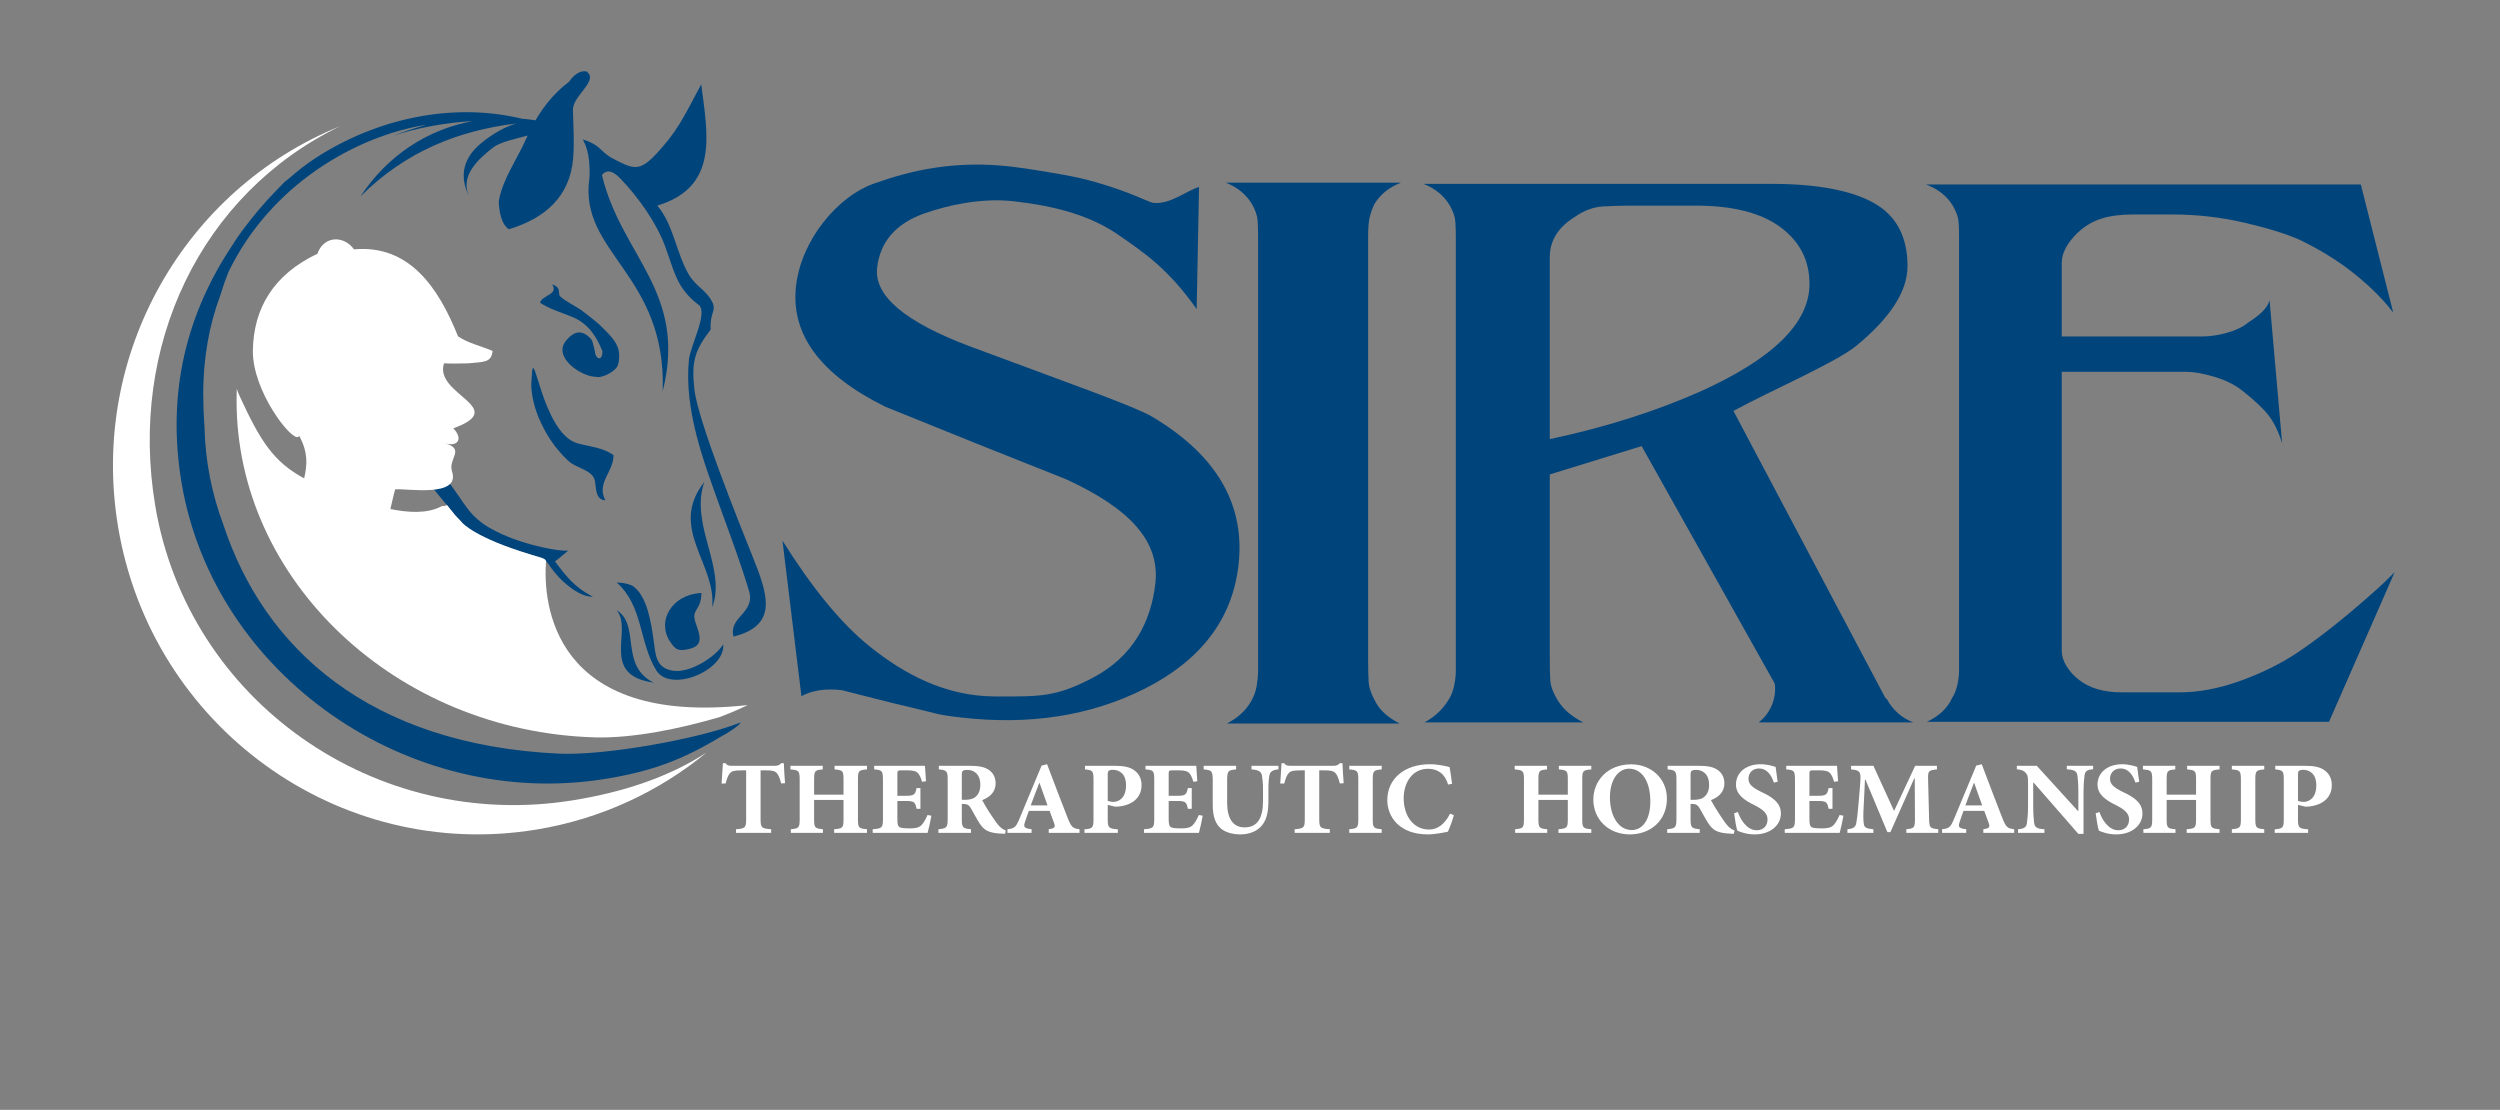 <?xml version="1.0" encoding="UTF-8" standalone="no"?><!DOCTYPE svg PUBLIC "-//W3C//DTD SVG 1.1//EN" "http://www.w3.org/Graphics/SVG/1.1/DTD/svg11.dtd"><svg width="100%" height="100%" viewBox="0 0 2284 1014" version="1.1" xmlns="http://www.w3.org/2000/svg" xmlns:xlink="http://www.w3.org/1999/xlink" xml:space="preserve" xmlns:serif="http://www.serif.com/" style="fill-rule:evenodd;clip-rule:evenodd;stroke-linejoin:round;stroke-miterlimit:2;"><rect x="0" y="0" width="2284" height="1014" fill="#808080" stroke="none"/><g id="Layer-1" serif:id="Layer 1"><path d="M523.865,731.081c-181.159,29.55 -352.188,-90.912 -382.034,-269.029c-24.466,-145.967 41.321,-284.942 168.804,-346.717c-141.166,57.238 -228.945,207.492 -202.825,365.542c30.234,182.883 201.509,306.883 382.555,276.971c59.041,-9.767 111.795,-34.733 155.066,-70.258c-36.404,23.612 -78.608,36.491 -121.566,43.491" style="fill:#fff;fill-rule:nonzero;"/><path d="M419.035,474.453c14.113,17.025 48.396,26.567 66.954,32.542c16.538,5.337 10.854,4 21.034,16.304c8.912,10.783 23.562,22.383 34.616,21.812c-17.658,-9.037 -24.983,-19.566 -34.616,-32.2c2.091,-1.337 9.887,-8.191 12.354,-10.091c-3.759,1.733 -39.371,-3.759 -66.492,-17.521c-18.875,-9.559 -24.696,-18.742 -32.421,-30.146c-26.192,-36.233 -73.883,-103.925 -30.258,-147.938c-0.167,-0.166 -0.788,-4.1 -1.109,-4.312c-27.762,12.267 -30.941,29.137 -35.216,47.525c-7.488,36.662 28.004,79.479 59.683,117.467c2.113,3.1 2.725,3.241 5.413,6.483" style="fill:#00447c;"/><path d="M713.672,715.741c-1.188,-4.896 -2.559,-8.112 -4.334,-9.804c-1.766,-1.687 -4.233,-2.167 -10.046,-2.167l-4.42,0l-0,44.588c-0,8 0.991,8.571 9.645,9.225l0,3.3l-32.083,-0l0,-3.3c8.263,-0.654 9.246,-1.225 9.246,-9.225l0,-44.588l-3.346,0c-8.158,0 -9.937,0.946 -11.317,2.546c-1.674,1.609 -2.854,4.8 -4.133,9.513l-3.637,-0c0.391,-6.879 0.983,-13.746 1.175,-18.559l2.462,0c1.484,2.071 2.763,2.359 5.604,2.359l39.575,-0c2.563,-0 3.938,-0.571 5.609,-2.359l2.462,0c0.1,3.963 0.583,12.255 1.079,18.275l-3.541,0.196Z" style="fill:#fff;fill-rule:nonzero;"/><path d="M792.094,702.928c-7.675,0.65 -8.263,1.217 -8.263,9.237l0,36.28c0,7.912 0.779,8.483 8.263,9.137l-0,3.3l-30.025,0l-0,-3.3c7.787,-0.654 8.571,-1.225 8.571,-9.225l-0,-17.546l-26.875,0l-0,17.546c-0,8 0.787,8.571 8.075,9.225l-0,3.3l-29.33,0l0,-3.3c7.184,-0.654 8.071,-1.225 8.071,-9.225l0,-36.192c0,-8.02 -0.887,-8.587 -8.458,-9.237l-0,-3.3l29.521,-0l-0,3.3c-7.092,0.65 -7.879,1.217 -7.879,9.237l-0,13.846l26.875,0l-0,-13.846c-0,-8.02 -0.784,-8.587 -8.167,-9.237l-0,-3.3l29.621,-0l-0,3.3Z" style="fill:#fff;fill-rule:nonzero;"/><path d="M850.928,745.245c-0.688,4.234 -2.654,12.813 -3.45,15.638l-50.188,-0l0,-3.3c8.371,-0.654 9.363,-1.225 9.363,-9.225l-0,-36.192c-0,-8.204 -0.992,-8.675 -7.979,-9.237l-0,-3.3l46.346,-0c0.1,1.687 0.604,8.296 0.987,14.129l-3.633,0.479c-0.892,-3.3 -2.175,-6.408 -3.946,-8.112c-1.658,-1.692 -4.325,-2.355 -9.838,-2.355l-4.729,0c-3.637,0 -4.025,0.192 -4.025,3.309l0,19.966l6.584,0c8.27,0 9.654,-0.462 10.933,-7.058l3.542,0l-0,18.933l-3.542,0c-1.279,-6.783 -2.563,-7.15 -10.933,-7.15l-6.584,0l0,16.388c0,4.521 0.388,6.787 2.359,7.737c1.775,0.75 5.112,0.938 8.854,0.938c5.121,-0 8.566,-0.658 10.825,-3.013c1.971,-2.079 3.75,-5.091 5.504,-9.245l3.55,0.67Z" style="fill:#fff;fill-rule:nonzero;"/><path d="M881.254,730.731c4.134,0 7.475,-0.662 9.642,-2.458c3.35,-2.638 4.729,-6.417 4.729,-11.208c-0,-10.088 -6.113,-13.675 -11.617,-13.675c-2.462,-0 -3.833,0.379 -4.421,0.95c-0.691,0.558 -0.887,1.516 -0.887,3.487l-0,22.904l2.554,0Zm37.004,31.004c-0.587,0 -1.675,-0.095 -2.946,-0.095c-12.408,-0.559 -16.145,-3.209 -20.183,-9.142c-2.558,-3.875 -5.212,-8.95 -8.075,-13.95c-1.567,-2.829 -3.333,-4.05 -6.496,-4.05l-1.858,-0l-0,13.758c-0,7.821 0.887,8.671 8.354,9.325l0,3.3l-29.712,0l-0,-3.3c7.379,-0.654 8.466,-1.504 8.466,-9.325l0,-36.187c0,-7.546 -0.896,-8.492 -8.075,-9.142l0,-3.3l27.654,0c8.663,0 13.584,0.938 17.621,3.483c3.934,2.542 6.588,6.696 6.588,12.534c-0,8.296 -5.7,12.821 -12.296,15.358c1.471,2.833 5.112,9.054 8.071,13.388c3.446,5.283 5.604,8.291 7.479,10.279c2.162,2.166 3.833,3.287 5.992,4.05l-0.584,3.016Z" style="fill:#fff;fill-rule:nonzero;"/><path d="M949.738,715.367l-0.292,-0c-2.763,6.871 -5.225,13.758 -7.784,20.454l15.359,-0l-7.284,-20.454Zm8.363,45.516l-0,-3.3c5.808,-0.845 6.312,-1.979 4.729,-6.133c-0.987,-2.829 -2.462,-6.875 -3.942,-10.642l-18.891,0c-1.084,2.913 -2.371,6.309 -3.542,10.084c-1.479,4.529 -1.187,5.846 6,6.691l0,3.3l-22.037,0l-0,-3.3c6.495,-0.75 7.766,-1.795 11.016,-9.7l20.171,-48.441l5.021,-1.234c6.296,16.505 12.408,32.888 18.804,49.092c3.346,8.304 4.517,9.533 10.821,10.283l0,3.3l-28.15,0Z" style="fill:#fff;fill-rule:nonzero;"/><path d="M1012.02,731.671c1.175,0.463 3.246,0.938 5.313,0.938c3.541,-0 11.412,-2.442 11.412,-15.167c0,-10.65 -6.196,-14.15 -12.208,-14.15c-1.854,0 -3.042,0.479 -3.629,0.958c-0.688,0.567 -0.888,1.496 -0.888,2.917l0,24.504Zm6.392,-32.041c7.787,-0 13.291,1.037 17.225,3.662c4.625,3.025 7.283,7.738 7.283,13.867c0,12.616 -9.737,18.366 -20.179,19.604c-1.463,0.179 -2.954,0.179 -4.038,0.179l-6.683,-1.6l0,13.017c0,8 0.888,8.658 9.258,9.321l0,3.204l-30.52,-0l-0,-3.204c7.383,-0.663 8.262,-1.321 8.262,-9.321l0,-36.109c0,-8 -0.879,-8.67 -7.775,-9.32l0,-3.3l27.167,-0Z" style="fill:#fff;fill-rule:nonzero;"/><path d="M1098.8,745.245c-0.692,4.234 -2.646,12.813 -3.45,15.638l-50.188,-0l0,-3.3c8.371,-0.654 9.35,-1.225 9.35,-9.225l0,-36.192c0,-8.204 -0.979,-8.675 -7.975,-9.237l0,-3.3l46.363,-0c0.087,1.687 0.591,8.296 0.975,14.129l-3.634,0.479c-0.895,-3.3 -2.175,-6.408 -3.933,-8.112c-1.679,-1.692 -4.337,-2.355 -9.842,-2.355l-4.737,0c-3.633,0 -4.025,0.192 -4.025,3.309l-0,19.966l6.587,0c8.271,0 9.65,-0.462 10.93,-7.058l3.55,0l-0,18.933l-3.55,0c-1.28,-6.783 -2.559,-7.15 -10.93,-7.15l-6.587,0l-0,16.388c-0,4.521 0.392,6.787 2.358,7.737c1.767,0.75 5.117,0.938 8.867,0.938c5.104,-0 8.55,-0.658 10.821,-3.013c1.966,-2.079 3.741,-5.091 5.508,-9.245l3.542,0.67Z" style="fill:#fff;fill-rule:nonzero;"/><path d="M1167.97,702.928c-5.317,0.279 -7.775,2.262 -8.263,5.554c-0.491,2.925 -0.891,6.413 -0.891,13.104l-0,10.271c-0,9.992 -1.571,17.908 -7.075,23.567c-4.53,4.521 -11.217,6.879 -18.221,6.879c-6.492,-0 -12.688,-1.321 -17.404,-4.804c-5.525,-4.242 -8.167,-11.225 -8.167,-22.242l-0,-22.258c-0,-8.854 -0.996,-9.421 -8.275,-10.071l-0,-3.3l29.629,-0l0,3.3c-7.196,0.65 -8.175,1.217 -8.175,10.071l0,20.562c0,14.125 5.313,22.334 15.942,22.334c11.721,-0 16.825,-8.488 16.825,-24.225l-0,-10.084c-0,-6.691 -0.484,-10.275 -0.975,-13.104c-0.6,-3.292 -2.859,-5.187 -9.55,-5.554l-0,-3.3l24.6,-0l-0,3.3Z" style="fill:#fff;fill-rule:nonzero;"/><path d="M1224.05,715.741c-1.183,-4.896 -2.558,-8.112 -4.317,-9.804c-1.791,-1.687 -4.25,-2.167 -10.054,-2.167l-4.416,0l-0,44.588c-0,8 0.979,8.571 9.633,9.225l-0,3.3l-32.079,-0l-0,-3.3c8.254,-0.654 9.241,-1.225 9.241,-9.225l0,-44.588l-3.337,0c-8.163,0 -9.938,0.946 -11.325,2.546c-1.663,1.609 -2.838,4.8 -4.121,9.513l-3.65,-0c0.404,-6.879 0.988,-13.746 1.183,-18.559l2.467,0c1.479,2.071 2.746,2.359 5.604,2.359l39.55,-0c2.575,-0 3.95,-0.571 5.621,-2.359l2.463,0c0.1,3.963 0.583,12.255 1.083,18.275l-3.546,0.196Z" style="fill:#fff;fill-rule:nonzero;"/><path d="M1232.69,760.883l0,-3.3c7.38,-0.654 8.259,-1.313 8.259,-9.225l-0,-36.108c-0,-8.105 -0.879,-8.671 -8.259,-9.321l0,-3.3l29.63,-0l-0,3.3c-7.38,0.65 -8.171,1.216 -8.171,9.321l-0,36.108c-0,7.912 0.791,8.571 8.171,9.225l-0,3.3l-29.63,-0Z" style="fill:#fff;fill-rule:nonzero;"/><path d="M1328.26,744.777c-1.275,4.617 -3.833,11.763 -5.508,15.063c-2.55,0.575 -11.604,2.462 -18.3,2.462c-26.179,0 -37.013,-16.304 -37.013,-31.3c0,-19.408 15.467,-32.795 38.971,-32.795c7.975,-0 15.267,1.991 17.925,2.55c0.88,5.183 1.563,9.516 2.267,15.358l-3.646,0.658c-3.254,-11.121 -10.833,-14.421 -18.4,-14.421c-14.279,0 -22.15,12.825 -22.15,26.771c0,17.342 9.738,28.742 23.117,28.742c8.171,0 14.283,-4.992 19.304,-14.513l3.433,1.426Z" style="fill:#fff;fill-rule:nonzero;"/><path d="M1453.81,702.928c-7.684,0.65 -8.267,1.217 -8.267,9.237l-0,36.28c-0,7.912 0.783,8.483 8.266,9.137l0,3.3l-30.016,0l-0,-3.3c7.779,-0.654 8.566,-1.225 8.566,-9.225l0,-17.546l-26.87,0l-0,17.546c-0,8 0.775,8.571 8.066,9.225l0,3.3l-29.329,0l0,-3.3c7.183,-0.654 8.067,-1.225 8.067,-9.225l-0,-36.192c-0,-8.02 -0.884,-8.587 -8.459,-9.237l0,-3.3l29.525,-0l0,3.3c-7.095,0.65 -7.87,1.217 -7.87,9.237l-0,13.846l26.87,0l0,-13.846c0,-8.02 -0.787,-8.587 -8.17,-9.237l-0,-3.3l29.62,-0l0,3.3Z" style="fill:#fff;fill-rule:nonzero;"/><path d="M1470.83,728.563c-0,16.216 7.379,29.775 19.975,29.775c9.362,-0 16.937,-8.759 16.937,-26.1c0,-18.759 -7.887,-29.967 -19.395,-29.967c-9.838,-0 -17.517,9.979 -17.517,26.292m52.058,1.029c0,20.358 -15.254,32.712 -33.845,32.712c-19.688,0 -33.375,-13.862 -33.375,-31.858c-0,-16.208 12.116,-32.146 34.654,-32.146c17.912,0 32.566,12.729 32.566,31.292" style="fill:#fff;fill-rule:nonzero;"/><path d="M1547.05,730.731c4.129,0 7.491,-0.662 9.654,-2.458c3.333,-2.638 4.721,-6.417 4.721,-11.208c-0,-10.088 -6.104,-13.675 -11.617,-13.675c-2.458,-0 -3.833,0.379 -4.417,0.95c-0.704,0.558 -0.887,1.516 -0.887,3.487l-0,22.904l2.546,0Zm37.012,31.004c-0.591,0 -1.683,-0.095 -2.958,-0.095c-12.4,-0.559 -16.15,-3.209 -20.163,-9.142c-2.57,-3.875 -5.225,-8.95 -8.079,-13.95c-1.579,-2.829 -3.346,-4.05 -6.496,-4.05l-1.862,-0l-0,13.758c-0,7.821 0.887,8.671 8.358,9.325l0,3.3l-29.716,0l-0,-3.3c7.375,-0.654 8.458,-1.504 8.458,-9.325l-0,-36.187c-0,-7.546 -0.888,-8.492 -8.071,-9.142l0,-3.3l27.646,0c8.675,0 13.596,0.938 17.625,3.483c3.937,2.542 6.592,6.696 6.592,12.534c-0,8.296 -5.7,12.821 -12.296,15.358c1.475,2.833 5.125,9.054 8.071,13.388c3.441,5.283 5.6,8.291 7.479,10.279c2.162,2.166 3.837,3.287 5.991,4.05l-0.579,3.016Z" style="fill:#fff;fill-rule:nonzero;"/><path d="M1620.63,714.984c-1.971,-5.933 -5.717,-12.904 -13.683,-12.904c-5.513,0 -9.546,3.858 -9.546,9.329c-0,5.175 3.542,8.104 12.204,12.342c10.321,4.812 17.421,10.083 17.421,19.417c-0,10.737 -9.558,19.133 -23.921,19.133c-3.554,-0 -6.979,-0.467 -9.942,-1.321c-2.758,-0.75 -4.62,-1.513 -5.904,-2.071c-0.979,-2.366 -2.258,-10.287 -2.954,-15.925l3.446,-1.137c1.962,6.037 7.792,16.683 17.225,16.683c6.008,-0 9.837,-3.963 9.837,-9.988c0,-5.558 -4.325,-9.045 -11.708,-12.82c-10.025,-4.909 -17.125,-9.988 -17.125,-19.038c0,-10.367 8.563,-18.475 22.542,-18.475c6.291,0 11.912,1.883 13.683,2.454c0.388,3.48 1.083,7.717 1.867,13.571l-3.442,0.75Z" style="fill:#fff;fill-rule:nonzero;"/><path d="M1684.18,745.245c-0.675,4.234 -2.646,12.813 -3.446,15.638l-50.192,-0l0,-3.3c8.371,-0.654 9.346,-1.225 9.346,-9.225l-0,-36.192c-0,-8.204 -0.975,-8.675 -7.975,-9.237l-0,-3.3l46.371,-0c0.1,1.687 0.587,8.296 0.979,14.129l-3.642,0.479c-0.887,-3.3 -2.171,-6.408 -3.933,-8.112c-1.667,-1.692 -4.342,-2.355 -9.838,-2.355l-4.733,0c-3.642,0 -4.033,0.192 -4.033,3.309l-0,19.966l6.596,0c8.266,0 9.641,-0.462 10.92,-7.058l3.555,0l-0,18.933l-3.555,0c-1.279,-6.783 -2.558,-7.15 -10.92,-7.15l-6.596,0l-0,16.388c-0,4.521 0.391,6.787 2.362,7.737c1.771,0.75 5.113,0.938 8.859,0.938c5.116,-0 8.554,-0.658 10.829,-3.013c1.95,-2.079 3.737,-5.091 5.512,-9.245l3.534,0.67Z" style="fill:#fff;fill-rule:nonzero;"/><path d="M1741.63,760.883l-0,-3.3c7.392,-0.75 7.875,-1.408 7.875,-10.079l-0.188,-36.292l-0.495,0l-21.746,49.021l-2.759,-0l-20.087,-48.067l-0.383,0l-1.188,24.596c-0.483,7.813 -0.383,12.246 0,15.163c0.404,4.25 2.267,5.091 8.875,5.658l0,3.3l-23.729,-0l0,-3.3c5.617,-0.471 7.379,-2.075 8.067,-5.463c0.591,-2.929 1.279,-7.916 2.066,-17.812l1.575,-18.663c0.788,-10.645 0.096,-11.966 -8.366,-12.716l-0,-3.3l20.387,-0l18.892,41.275l19.275,-41.275l19.887,-0l0,3.3c-7.879,0.75 -8.262,1.504 -8.071,9.321l0.888,35.254c0.192,8.671 0.692,9.329 8.371,10.079l-0,3.3l-29.146,-0Z" style="fill:#fff;fill-rule:nonzero;"/><path d="M1803.63,715.367l-0.292,-0c-2.763,6.871 -5.221,13.758 -7.779,20.454l15.346,-0l-7.275,-20.454Zm8.358,45.516l-0,-3.3c5.812,-0.845 6.308,-1.979 4.733,-6.133c-0.979,-2.829 -2.462,-6.875 -3.933,-10.642l-18.908,0c-1.075,2.913 -2.363,6.309 -3.534,10.084c-1.483,4.529 -1.191,5.846 5.996,6.691l0,3.3l-22.05,0l0,-3.3c6.5,-0.75 7.783,-1.795 11.029,-9.7l20.175,-48.441l5.021,-1.234c6.308,16.505 12.408,32.888 18.8,49.092c3.35,8.304 4.538,9.533 10.829,10.283l0,3.3l-28.158,0Z" style="fill:#fff;fill-rule:nonzero;"/><path d="M1912.26,702.822c-5.304,0.288 -7.379,1.613 -7.866,5.863c-0.301,2.908 -0.888,7.337 -0.888,15.737l0,37.413l-4.717,-0l-40.954,-46.942l-0.292,-0l0,21.112c0,8.296 0.496,12.538 0.784,15.355c0.5,4.15 2.171,5.937 9.454,6.225l-0,3.3l-24.1,-0l-0,-3.3c5.496,-0.371 7.762,-1.88 8.15,-5.938c0.4,-3.104 0.987,-7.346 0.987,-15.642l0,-19.604c0,-6.225 -0.1,-7.921 -1.966,-10.179c-1.871,-2.262 -4.038,-3.012 -8.263,-3.4l0,-3.196l18.196,0l37.696,41.375l0.308,0l0,-16.579c0,-8.4 -0.504,-12.829 -0.787,-15.567c-0.513,-4.037 -2.467,-5.645 -9.759,-6.033l0,-3.196l24.017,0l0,3.196Z" style="fill:#fff;fill-rule:nonzero;"/><path d="M1950.93,714.984c-1.979,-5.933 -5.704,-12.904 -13.671,-12.904c-5.517,0 -9.554,3.858 -9.554,9.329c-0,5.175 3.529,8.104 12.208,12.342c10.334,4.812 17.421,10.083 17.421,19.417c0,10.737 -9.542,19.133 -23.921,19.133c-3.546,-0 -6.983,-0.467 -9.937,-1.321c-2.763,-0.75 -4.625,-1.513 -5.917,-2.071c-0.971,-2.366 -2.262,-10.287 -2.937,-15.925l3.433,-1.137c1.979,6.037 7.775,16.683 17.233,16.683c5.992,-0 9.842,-3.963 9.842,-9.988c-0,-5.558 -4.346,-9.045 -11.717,-12.82c-10.041,-4.909 -17.125,-9.988 -17.125,-19.038c0,-10.367 8.571,-18.475 22.534,-18.475c6.308,0 11.916,1.883 13.691,2.454c0.384,3.48 1.071,7.717 1.859,13.571l-3.442,0.75Z" style="fill:#fff;fill-rule:nonzero;"/><path d="M2027.77,702.928c-7.683,0.65 -8.263,1.217 -8.263,9.237l0,36.28c0,7.912 0.784,8.483 8.263,9.137l-0,3.3l-30.021,0l0,-3.3c7.779,-0.654 8.563,-1.225 8.563,-9.225l-0,-17.546l-26.867,0l-0,17.546c-0,8 0.787,8.571 8.071,9.225l-0,3.3l-29.329,0l-0,-3.3c7.183,-0.654 8.062,-1.225 8.062,-9.225l0,-36.192c0,-8.02 -0.879,-8.587 -8.45,-9.237l0,-3.3l29.513,-0l-0,3.3c-7.08,0.65 -7.867,1.217 -7.867,9.237l-0,13.846l26.867,0l-0,-13.846c-0,-8.02 -0.784,-8.587 -8.167,-9.237l-0,-3.3l29.625,-0l-0,3.3Z" style="fill:#fff;fill-rule:nonzero;"/><path d="M2039,760.883l-0,-3.3c7.379,-0.654 8.275,-1.313 8.275,-9.225l-0,-36.108c-0,-8.105 -0.896,-8.671 -8.275,-9.321l-0,-3.3l29.625,-0l-0,3.3c-7.367,0.65 -8.163,1.216 -8.163,9.321l0,36.108c0,7.912 0.796,8.571 8.163,9.225l-0,3.3l-29.625,-0Z" style="fill:#fff;fill-rule:nonzero;"/><path d="M2099.44,731.671c1.17,0.463 3.245,0.938 5.32,0.938c3.534,-0 11.413,-2.442 11.413,-15.167c-0,-10.65 -6.204,-14.15 -12.209,-14.15c-1.862,0 -3.045,0.479 -3.637,0.958c-0.683,0.567 -0.888,1.496 -0.888,2.917l0,24.504Zm6.4,-32.041c7.771,-0 13.288,1.037 17.217,3.662c4.625,3.025 7.283,7.738 7.283,13.867c0,12.616 -9.733,18.366 -20.175,19.604c-1.466,0.179 -2.95,0.179 -4.033,0.179l-6.692,-1.6l0,13.017c0,8 0.888,8.658 9.259,9.321l-0,3.204l-30.517,-0l0,-3.204c7.379,-0.663 8.283,-1.321 8.283,-9.321l0,-36.109c0,-8 -0.904,-8.67 -7.783,-9.32l0,-3.3l27.158,-0Z" style="fill:#fff;fill-rule:nonzero;"/><path d="M1131.49,516.405c-5.654,49.258 -34.379,87 -86.208,113.062c-49.013,24.542 -104.763,33.225 -167.233,26.05c-23.367,-2.687 -22.738,-3.879 -44.688,-8.954c-21.983,-5.05 -40.337,-10.063 -64.325,-16.025c-14.821,-1.708 -27.133,0.15 -36.854,5.5l-17.321,-142.096c27.642,44.125 54.279,76.379 79.829,96.746c31.442,25.296 69.1,45.329 113.871,45.575c42.833,0.242 56.613,0.392 90.313,-17.321c36.545,-19.292 52.683,-51.237 56.625,-85.558c4.433,-38.592 -22.684,-68.421 -81.3,-95.438c-55.405,-21.95 -110.571,-44.037 -165.417,-66.358c-59.442,-29.408 -86.592,-66.229 -81.517,-110.421c4.917,-42.804 38.725,-81.783 70.388,-93.167c34.275,-12.325 74.329,-21.758 126.204,-15.804c12.687,1.459 47.446,6.925 63.112,10.596c38.663,9.067 62.617,22.067 66.309,22.492c15.921,1.825 29.95,-10.788 42.166,-14.459l-2.162,111.555c-25.867,-36.567 -47.333,-51.05 -70.246,-66.925c-26.292,-18.596 -58.571,-27.167 -96.725,-31.55c-30.733,-3.525 -62.029,4.1 -82.183,11.204c-25.804,9.304 -40.05,25.787 -42.779,49.554c-2.934,25.562 25.45,49.508 85.183,71.937c95.321,35.455 150.712,54.917 166.312,64.242c58.775,35.021 84.996,80.229 78.646,135.563" style="fill:#00447c;fill-rule:nonzero;"/><path d="M1279.82,166.891c-10.763,4.204 -18.842,10.783 -24.217,19.625c-1.633,3.287 -2.975,7.025 -4.083,11.217c-1.067,4.233 -1.588,10.079 -1.588,17.562l0,388.871c0,6.571 0.163,12.662 0.425,18.283c0.259,5.596 2.55,12.146 6.788,19.671c4.225,7.425 11.441,13.783 21.596,18.929l-157.984,0c10.084,-5.146 17.471,-11.946 22.271,-20.366c2.625,-4.671 4.367,-9.467 5.15,-14.413c0.808,-4.917 1.2,-8.967 1.2,-12.254l0,-398.721c0,-4.637 -0.158,-9.2 -0.392,-13.654c-0.287,-4.459 -1.991,-9.496 -5.166,-15.125c-5.313,-8.842 -13.25,-15.421 -23.879,-19.625l159.879,-0Z" style="fill:#00447c;fill-rule:nonzero;"/><path d="M2187.77,522.705l-59.984,136.73l-367.379,-0c11.096,-5.146 18.767,-12.384 23.033,-21.742c2.113,-3.238 3.717,-7.229 4.784,-11.925c1.02,-4.65 1.575,-9.054 1.575,-13.325l-0,-395.558c-0,-4.671 -0.088,-9.225 -0.392,-13.675c-0.258,-4.455 -1.971,-9.463 -5.175,-15.067c-5.329,-8.875 -13.563,-15.454 -24.667,-19.629l397.267,-0l29.617,117.029c-10.65,-13.967 -25.038,-27.763 -43.159,-41.313c-12.737,-9.308 -26.866,-17.687 -42.371,-25.175c-12.77,-5.612 -29.775,-10.85 -51.083,-15.766c-21.304,-4.888 -42.883,-7.334 -64.746,-7.334l-36.733,0c-11.192,0 -20.783,1.28 -28.8,3.863c-7.954,2.562 -15.138,6.862 -21.546,12.946c-9.596,9.358 -14.396,18.5 -14.396,27.337l0,67.284l128.621,-0c12.2,-0 31.925,-4.225 41.583,-12.692c9.013,-5.633 17.559,-12.404 19.655,-20.379l11.454,130.541c-3.209,-10.287 -7.225,-18.575 -12,-24.9c-4.771,-6.295 -12.754,-13.829 -23.95,-22.745c-6.959,-5.6 -15.6,-9.917 -25.971,-12.984c-10.413,-3.041 -18.796,-4.537 -25.15,-4.537l-114.242,-0l0,254.296c0,5.145 1.471,10.02 4.417,14.704c2.896,4.687 6.762,8.896 11.571,12.625c9.583,7.466 22.65,11.208 39.171,11.208l52.379,0c17.608,0 36.096,-3.475 55.562,-10.5c19.438,-6.996 36.867,-15.604 52.313,-25.871c20.808,-14.008 44.496,-32.841 71.146,-56.641c4.808,-4.213 10.662,-9.784 17.595,-16.805" style="fill:#00447c;fill-rule:nonzero;"/><path d="M563.385,557.532c22.042,13.358 2.258,50.442 33.8,66.108c-49.837,-6.925 -18.512,-48.058 -33.8,-66.108" style="fill:#00447c;"/><path d="M640.81,541.695c-0.108,0 -0.225,0 -0.333,0.021c-26.521,1.513 -40.496,25.192 -28.659,43.938c5.675,8.991 8.8,9.329 18.313,7.112c13.796,-3.262 8.587,-14.154 5.229,-24.358c-4.058,-12.392 5.342,-10.05 5.45,-26.713" style="fill:#00447c;fill-rule:nonzero;"/><path d="M660.783,588.613c-7.733,12.212 -30.754,26.508 -45.954,24.146c-16.354,-2.529 -15.863,-15.467 -17.746,-28.354c-2.092,-14.246 -5.521,-40.617 -19.683,-49.505c-4.73,-2.008 -9.675,-2.675 -13.98,-2.712c24.259,21.283 20.305,54.758 36.242,80.35c12.825,20.596 62.95,0.283 61.121,-23.925" style="fill:#00447c;fill-rule:nonzero;"/><path d="M560.498,415.808c-9.533,-6.958 -21.654,-7.737 -32.667,-10.733c-33.266,-9.104 -40.85,-97.446 -42.046,-59.308c-0.308,2.145 -0.425,4.312 -0.425,6.483c0.384,9.071 2.509,18.362 5.95,27.354c4.192,10.521 9.367,18.854 11.384,21.925c4.908,7.358 10.604,14.083 16.808,19.754c6.804,6.259 21.35,8.171 23.729,17c1.767,6.638 0.025,18.113 9.792,18.792c-8.358,-16.208 7.687,-25.863 7.475,-41.267" style="fill:#00447c;fill-rule:nonzero;"/><path d="M650.655,554.948c13.508,-36.379 -20.85,-74.938 -7.192,-114.629c-33.212,42.304 11.284,74.712 7.192,114.629" style="fill:#00447c;"/><path d="M686.82,506.574c-10.679,-26.859 -49.408,-122.271 -52.47,-151.217c-2.663,-25.058 0.15,-34.9 14.941,-54.3c-0.916,-16.192 5.542,-16.737 1.446,-25.079c-5.329,-10.896 -15.033,-14.071 -21.662,-25.513c-11.434,-19.8 -13.575,-44.804 -28.525,-62.625c56.316,-17.129 45.937,-64.783 40.1,-110.82c-17.167,32.383 -22.442,43.445 -41.038,63.52c-15.537,16.763 -21.462,13.892 -39.85,4.196c-12.146,-6.396 -9.887,-11.791 -27.279,-17.329c1.787,3.8 7.154,12.567 6.042,35.154c-10.146,68.471 70.566,87.621 66.929,194.859c22.8,-90.817 -37.717,-123.146 -55.534,-197.534c3.488,-4.129 8.392,-5.596 17.084,3.479c16.116,16.825 32.541,39.759 40.625,61.605c8.587,23.212 10.454,38.387 30.679,53.545c8.925,6.671 -7.717,37.721 -8.913,50.071c-4.47,46.059 13.284,92.613 28.625,135.167c9.105,25.304 18.663,50.492 26.313,76.304c5.979,20.121 -18.933,23.4 -14.192,41.513c42.654,-10.646 30.367,-40.55 16.679,-74.996" style="fill:#00447c;"/><path d="M564.732,332.245c0.087,-0.046 0.154,-0.071 0.241,-0.113c3.305,-16.229 -4.991,-23.387 -17.345,-35.558c-4.263,-3.85 -12.046,-9.729 -15.092,-12.1c-5.808,-4.525 -15.904,-9.017 -20.692,-13.633c-2.662,-2.571 1.684,-8.184 -7.433,-10.954c6.308,9.425 -9.679,9.745 -10.95,16.758c8.325,5.533 19.633,8.942 29.708,13.062c15.996,6.55 23.238,21.205 27.2,31.184c-0.004,10.596 -6.887,6.233 -6.779,0.462c-0.767,-2.254 -1.575,-8.8 -3.454,-11.45c-8.25,-8.983 -15.213,-7.679 -22.575,0.775c-13.721,15.759 14.446,33.888 26.904,33.55c5.175,1.921 20.317,-5.908 20.267,-11.983" style="fill:#00447c;fill-rule:nonzero;"/><path d="M1415.89,401.18l-0,-166.283c-0,-14.95 7.496,-27.134 22.504,-36.48c8.533,-6.129 17.421,-9.358 26.542,-9.837c9.091,-0.463 17.154,-0.708 24.15,-0.708l60.316,-0c33.763,-0 59.521,6.562 77.213,19.67c17.679,13.067 26.541,30.384 26.541,51.871c0,35.613 -33.287,68.309 -99.862,98.275c-41.033,18.234 -86.85,32.709 -137.404,43.492m190.912,258.792l141.129,-0c-10.337,-3.905 -18.87,-11.463 -23.979,-21.142l-1.575,-1.35l-138.716,-262.096c34.633,-18.754 93.212,-44.125 111.837,-59.125c31.442,-25.775 47.208,-50.125 47.208,-73.108c0,-27.154 -10.42,-46.492 -31.237,-57.971c-20.733,-11.454 -51.938,-17.208 -93.458,-17.208l-317.438,-0c10.633,4.2 18.563,10.787 23.9,19.625c3.192,5.633 4.9,10.67 5.154,15.12c0.284,4.455 0.413,9.213 0.413,14.35l-0,395.859c-0,4.208 -0.55,8.808 -1.6,13.7c-1.075,4.908 -2.663,9.029 -4.796,12.287c-5.313,8.9 -12.708,15.9 -22.246,21.059l145.138,-0c-10.255,-5.159 -17.755,-11.455 -22.588,-18.921c-4.812,-7.467 -7.358,-14.146 -7.642,-20.025c-0.32,-5.821 -0.416,-12.046 -0.416,-18.563l-0,-169.041l83.9,-25.867l121.633,217.004c0.192,1.563 0.321,3.15 0.321,4.763c-0,12.487 -5.867,23.562 -14.942,30.65" style="fill:#00447c;fill-rule:nonzero;"/><path d="M535.362,64.915c0.196,0.129 0.354,0.262 0.533,0.396c0.046,0.012 0.1,0.021 0.15,0.033c-0.208,-0.125 -0.425,-0.258 -0.683,-0.429" style="fill:#00447c;fill-rule:nonzero;"/><path d="M536.043,65.345c1.946,1.17 1.696,0.441 0,-0" style="fill:#00447c;fill-rule:nonzero;"/><path d="M510.647,688.528c-172.654,-8.192 -269.196,-95.496 -306.617,-209.305c-10.475,-27.908 -16.462,-57.779 -17.204,-89.029c-0.708,-9.667 -1.092,-19.417 -1.138,-29.225c-0.158,-34.067 5.625,-64.521 15.68,-91.454c2.15,-7.129 4.562,-14.058 7.233,-20.788c38.721,-80.337 116.975,-124.683 181.304,-134.808c-10.883,3.05 -21.133,6.438 -30.871,10.108c23.254,-7.566 47.875,-11.891 72.938,-13.445c-41.425,7.691 -77.871,31.333 -102.584,68.804c40.98,-40.888 89.463,-60.267 142.534,-66.571c-7.671,2.1 -16.821,6.358 -27.692,14.346c-10.8,7.962 -29.067,23.916 -16.171,51.246c-7.15,-17.855 7.759,-32.209 22.613,-43.784c5.983,-4.654 19.246,-7.558 31.387,-10.787c-0.521,1.133 -1.066,2.237 -1.571,3.391c-7.466,17.146 -21.662,36.955 -24.825,56.784c0.284,8.15 1.959,20.737 9.271,25.437c32.571,-9.925 55.667,-29.35 58.692,-64.675c1.267,-14.729 0.087,-29.537 -0.2,-44.266c-0.254,-13.321 23.942,-26.705 12.471,-35.196c-2.825,-0.679 -9.238,-0.463 -16.167,9.504c-12.658,9.562 -22.496,21.392 -30.479,35.1c-4.196,-0.646 -8.375,-1.146 -12.529,-1.492c-63.904,-15.4 -133.517,0.134 -188.829,36.242c-8.321,5.433 -16.025,11.492 -23.342,17.958c-1.546,1.192 -3.083,2.388 -4.608,3.629c-2.63,2.646 -5.205,5.321 -7.746,8.009c-11.05,11.229 -21.154,23.491 -30.817,36.325c-3.217,4.279 -6.221,8.771 -9.062,13.396c-41.588,62.27 -60.275,134.491 -46.48,216.862c29.571,176.417 208.113,299.958 387.538,270.708c42.296,-6.887 70.462,-17.52 105.746,-38.875c8.566,-4.391 17.962,-11.437 17.437,-12.62c-38.941,15.425 -125.033,30.404 -165.912,28.47" style="fill:#00447c;fill-rule:nonzero;"/><path d="M485.988,506.995c7.434,2.237 12.255,3.008 12.871,5.562c-2.937,38.167 5.384,151.246 184.159,131.604c-0,0 -9.271,4.821 -25.292,10.892c-36.475,10.712 -79.642,19.587 -114.171,18.604c-181.225,-5.179 -327.821,-143.108 -327.412,-308.129c0.012,-3.479 0.07,-6.9 0.141,-10.308c0.746,2.175 1.55,4.27 2.45,6.229c18.988,41.316 30.963,60.366 59.142,75.608c2.796,-12.275 3.762,-23.592 -4.458,-38.729c-0.255,0.229 -0.509,0.437 -0.763,0.671c-5.662,5.096 -42.171,-41.504 -41.633,-78.663c0.554,-38.462 18.662,-69.412 58.946,-88.504c6.05,-17.046 24.57,-16.562 33.412,-4.025c50.533,-4.571 77.25,34.954 95.079,79.492c9.196,6.233 21.038,8.837 31.546,13.279c-0.904,10.917 -8.292,9.95 -22.075,11.35c-13.767,0.204 -8.733,0.217 -15.85,0.179l-6.246,-0.171l-0.191,0c-9.53,28.667 60.529,40.404 8.52,59.388c9.425,9.962 3.725,17.025 -7.362,13.675c18.596,5.612 2.321,14.016 6.179,25.721c8.021,24.287 -41.812,15.329 -51.946,16.333c-1.7,5.783 -2.866,12.037 -4.358,17.987c16.108,3.338 33.55,4.43 46.404,-2.341c1.908,-1.004 3.633,0.283 5.208,-1.488c1.721,2.317 3.559,4.629 5.513,6.925c2.204,3.138 5.787,6.217 8.567,9.5c-0,0 11.133,13.559 63.62,29.359" style="fill:#fff;fill-rule:nonzero;"/></g></svg>